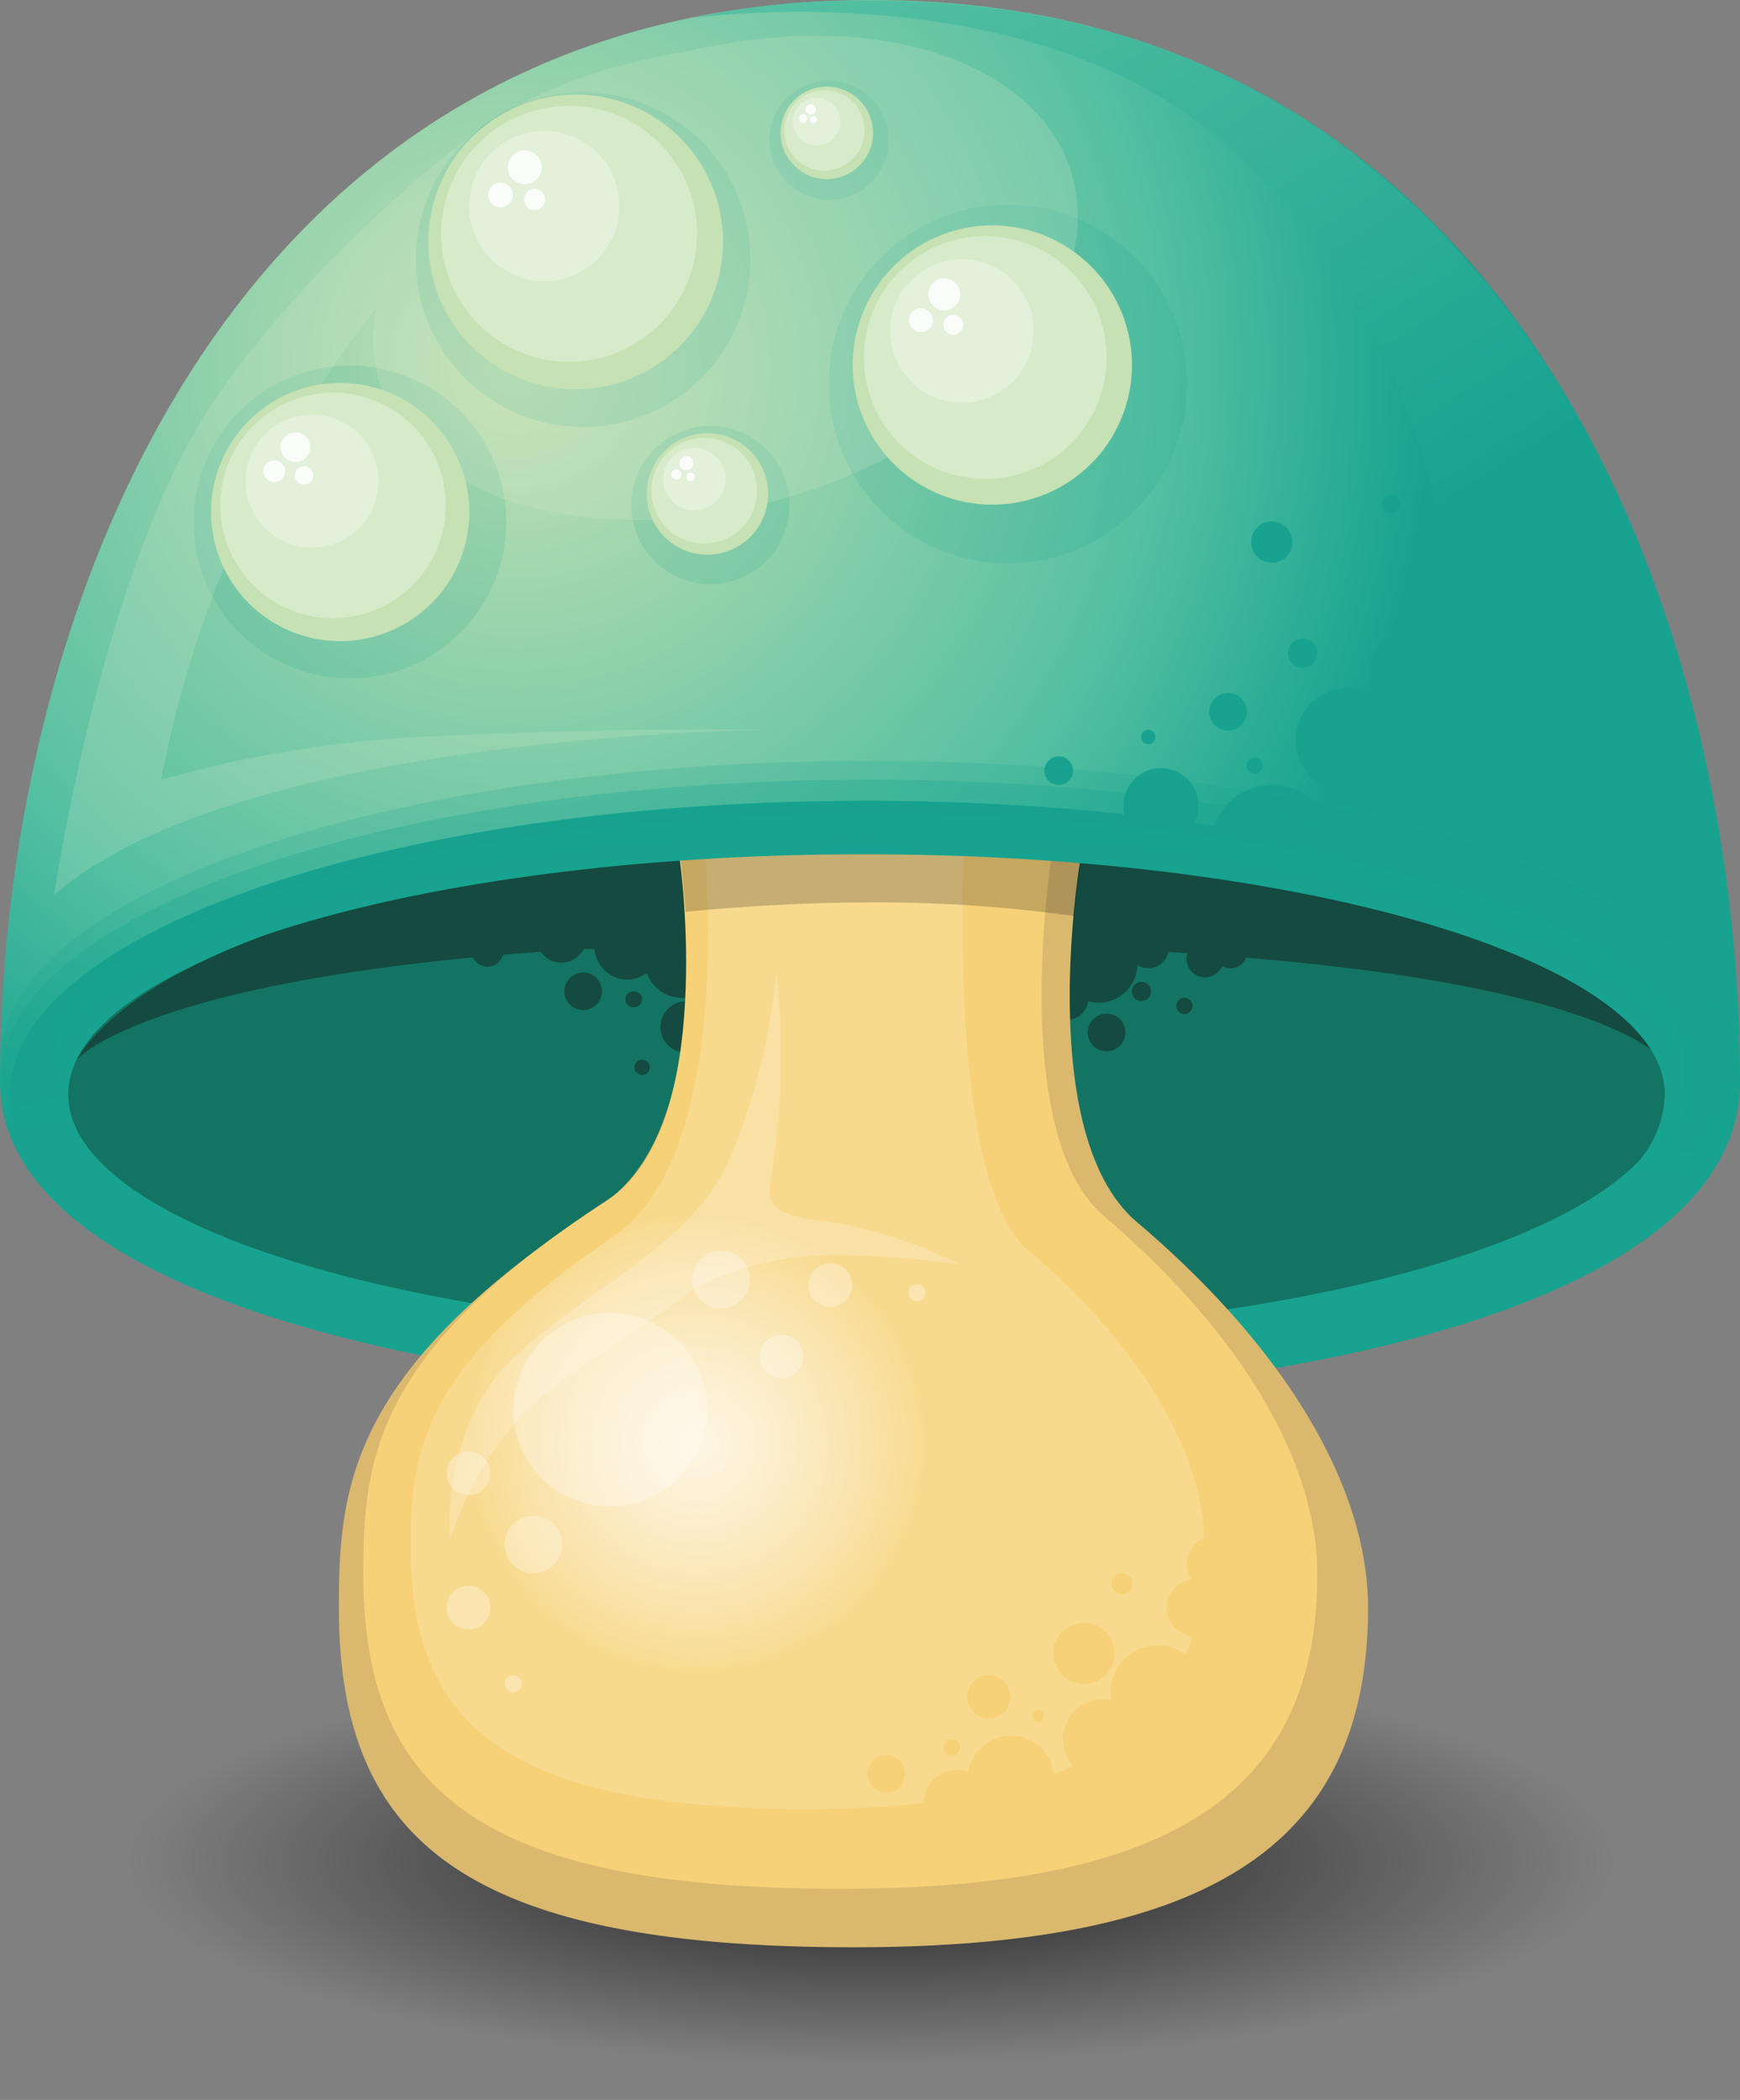 <?xml version="1.0" encoding="UTF-8"?> <svg xmlns="http://www.w3.org/2000/svg" xmlns:xlink="http://www.w3.org/1999/xlink" id="Layer_1" data-name="Layer 1" viewBox="0 0 92.58 111.72"><rect x="0" y="0" width="92.58" height="111.72" fill="#808080" stroke="none"/><defs><style>.cls-1{fill:url(#radial-gradient);}.cls-2{fill:url(#radial-gradient-2);}.cls-15,.cls-16,.cls-3,.cls-5{fill:#17a390;}.cls-3{opacity:0.15;}.cls-4{fill:url(#linear-gradient);}.cls-6{fill:#147464;}.cls-7{fill:#144a3f;}.cls-8{fill:#dab96e;}.cls-9{fill:#f7d178;}.cls-10{fill:url(#radial-gradient-3);}.cls-11,.cls-12,.cls-14,.cls-19{fill:#fff;}.cls-11,.cls-15{opacity:0.3;}.cls-12{opacity:0.5;}.cls-13{fill:#010101;}.cls-13,.cls-14,.cls-16,.cls-17{opacity:0.2;}.cls-17{fill:#deecd0;}.cls-18{fill:#c6e1b4;}.cls-19{opacity:0.8;}</style><radialGradient id="radial-gradient" cx="-55.25" cy="72.64" r="43.4" gradientTransform="translate(158.53 133.49) scale(0.91 0.25)" gradientUnits="userSpaceOnUse"><stop offset="0.23" stop-opacity="0.6"></stop><stop offset="1" stop-opacity="0"></stop></radialGradient><radialGradient id="radial-gradient-2" cx="89.4" cy="72.1" r="48.87" gradientUnits="userSpaceOnUse"><stop offset="0" stop-color="#c6e1b4"></stop><stop offset="0.7" stop-color="#55c0a2"></stop><stop offset="1" stop-color="#17a390"></stop></radialGradient><linearGradient id="linear-gradient" x1="97.54" y1="56.86" x2="119.88" y2="92.06" gradientUnits="userSpaceOnUse"><stop offset="0" stop-color="#55c0a2"></stop><stop offset="1" stop-color="#17a390"></stop></linearGradient><radialGradient id="radial-gradient-3" cx="99" cy="129.44" r="12.21" gradientUnits="userSpaceOnUse"><stop offset="0" stop-color="#fff" stop-opacity="0.8"></stop><stop offset="1" stop-color="#f8da8f"></stop></radialGradient></defs><path class="cls-1" d="M149.25,152c0,6.83-18.38,12.38-41,12.38s-41-5.55-41-12.38,18.38-12.39,41.05-12.39S149.25,145.13,149.25,152Z" transform="translate(-61.91 -52.63)"></path><path class="cls-2" d="M154.49,110.17c0,12.94-28,16.94-45.13,16.94-19.47,0-47.45-4.52-47.45-16.94,0-25.1,12.31-57.54,46.4-57.54S154.49,85.07,154.49,110.17Z" transform="translate(-61.91 -52.63)"></path><path class="cls-3" d="M88.85,80.4a8.32,8.32,0,1,1-8.32-8.32A8.33,8.33,0,0,1,88.85,80.4Z" transform="translate(-61.91 -52.63)"></path><path class="cls-3" d="M109.19,60.08A3.17,3.17,0,1,1,106,56.92,3.17,3.17,0,0,1,109.19,60.08Z" transform="translate(-61.91 -52.63)"></path><path class="cls-3" d="M125.08,73.06a9.54,9.54,0,1,1-9.54-9.54A9.54,9.54,0,0,1,125.08,73.06Z" transform="translate(-61.91 -52.63)"></path><path class="cls-3" d="M101.84,66.45a8.9,8.9,0,1,1-8.9-8.9A8.89,8.89,0,0,1,101.84,66.45Z" transform="translate(-61.91 -52.63)"></path><path class="cls-3" d="M103.92,79.49a4.21,4.21,0,1,1-4.21-4.2A4.21,4.21,0,0,1,103.92,79.49Z" transform="translate(-61.91 -52.63)"></path><path class="cls-4" d="M154.44,110.17c0,12.94-28,16.94-45.14,16.94-19.46,0,26.68-13.18,29.13-25.35,4.49-22.3-4.8-39.24-16.68-45-10.26-5-23-3.17-23-3.17a41.39,41.39,0,0,1,9.49-.92C142.34,52.63,154.44,85.07,154.44,110.17Z" transform="translate(-61.91 -52.63)"></path><path class="cls-5" d="M125.68,95.5a2,2,0,1,1-2-2A2,2,0,0,1,125.68,95.5Z" transform="translate(-61.91 -52.63)"></path><path class="cls-5" d="M140.25,97.65a4.12,4.12,0,1,1-4.11-4.11A4.11,4.11,0,0,1,140.25,97.65Z" transform="translate(-61.91 -52.63)"></path><path class="cls-5" d="M132.85,97.65a3.26,3.26,0,1,1-3.27-3.26A3.27,3.27,0,0,1,132.85,97.65Z" transform="translate(-61.91 -52.63)"></path><path class="cls-5" d="M140.25,93.29a2.41,2.41,0,1,1-2.41-2.4A2.4,2.4,0,0,1,140.25,93.29Z" transform="translate(-61.91 -52.63)"></path><path class="cls-5" d="M136.41,92a2.78,2.78,0,1,1-2.78-2.77A2.78,2.78,0,0,1,136.41,92Z" transform="translate(-61.91 -52.63)"></path><path class="cls-5" d="M128.25,90.5a1,1,0,1,1-1-1A1,1,0,0,1,128.25,90.5Z" transform="translate(-61.91 -52.63)"></path><path class="cls-5" d="M132,87.38a.78.78,0,1,1-.78-.78A.78.78,0,0,1,132,87.38Z" transform="translate(-61.91 -52.63)"></path><path class="cls-5" d="M138,88.15a1.61,1.61,0,1,1-1.61-1.61A1.62,1.62,0,0,1,138,88.15Z" transform="translate(-61.91 -52.63)"></path><path class="cls-5" d="M119,93.63a.76.76,0,1,1-.76-.76A.76.76,0,0,1,119,93.63Z" transform="translate(-61.91 -52.63)"></path><path class="cls-5" d="M129.09,93.29a.43.43,0,1,1-.85,0,.43.43,0,0,1,.85,0Z" transform="translate(-61.91 -52.63)"></path><path class="cls-5" d="M123.38,91.83a.38.38,0,1,1-.38-.37A.38.38,0,0,1,123.38,91.83Z" transform="translate(-61.91 -52.63)"></path><path class="cls-5" d="M136.41,79.46a.49.49,0,0,1-1,0,.49.49,0,0,1,1,0Z" transform="translate(-61.91 -52.63)"></path><path class="cls-5" d="M130.68,81.46a1.1,1.1,0,1,1-1.1-1.09A1.1,1.1,0,0,1,130.68,81.46Z" transform="translate(-61.91 -52.63)"></path><path class="cls-5" d="M139.72,83.88a.81.81,0,1,1-.81-.81A.8.8,0,0,1,139.72,83.88Z" transform="translate(-61.91 -52.63)"></path><path class="cls-5" d="M153.6,110.86c0,8.63-20.35,15.62-45.45,15.62s-45.45-7-45.45-15.62,20.35-15.62,45.45-15.62S153.6,102.23,153.6,110.86Z" transform="translate(-61.91 -52.63)"></path><path class="cls-6" d="M150.76,110.86c0,7.06-19.08,12.78-42.61,12.78s-42.61-5.72-42.61-12.78,19.08-12.78,42.61-12.78S150.76,103.8,150.76,110.86Z" transform="translate(-61.91 -52.63)"></path><path class="cls-7" d="M98.43,105.9a1.37,1.37,0,1,0,1.36,1.37A1.37,1.37,0,0,0,98.43,105.9Z" transform="translate(-61.91 -52.63)"></path><path class="cls-7" d="M150.36,109s-5.28-10.92-42.1-10.92C71.06,98.08,66,109,66,109s3.15-3.72,21.07-5.43a.87.87,0,0,0,.78.49.88.88,0,0,0,.84-.64l2-.15a1.32,1.32,0,0,0,1.09.58,1.35,1.35,0,0,0,1.19-.73l.57,0a1.78,1.78,0,0,0,1.77,1.63,1.75,1.75,0,0,0,1-.35,2.07,2.07,0,0,0,4-.83,2,2,0,0,0-.14-.72c2.24,0,4.61-.09,7.15-.09,4.11,0,7.81.08,11.18.2a2.09,2.09,0,0,0-.21.9,2.05,2.05,0,0,0,.16.78,1.13,1.13,0,0,0-.92,1.1,1.15,1.15,0,0,0,1.15,1.15,1.13,1.13,0,0,0,1.13-1,2,2,0,0,0,.55.09,2.08,2.08,0,0,0,2.07-2,1.18,1.18,0,0,0,.56.16,1.13,1.13,0,0,0,1.09-.86l1,.06a1,1,0,0,0,.94,1.29,1,1,0,0,0,.92-.61.84.84,0,0,0,.44.13.92.92,0,0,0,.84-.57C147.64,105.19,150.36,109,150.36,109Z" transform="translate(-61.91 -52.63)"></path><path class="cls-7" d="M122.63,104.87a.51.51,0,1,0,.52.51A.51.51,0,0,0,122.63,104.87Z" transform="translate(-61.91 -52.63)"></path><path class="cls-7" d="M124.93,105.71a.44.44,0,0,0-.43.44.43.43,0,1,0,.86,0A.44.44,0,0,0,124.93,105.71Z" transform="translate(-61.91 -52.63)"></path><path class="cls-7" d="M120.79,106.56a1,1,0,1,0,1,1A1,1,0,0,0,120.79,106.56Z" transform="translate(-61.91 -52.63)"></path><path class="cls-7" d="M92.94,104.37a1,1,0,1,0,1,1A1,1,0,0,0,92.94,104.37Z" transform="translate(-61.91 -52.63)"></path><path class="cls-7" d="M96.08,105.79a.41.41,0,0,0-.41-.41.42.42,0,1,0,0,.83A.41.41,0,0,0,96.08,105.79Z" transform="translate(-61.91 -52.63)"></path><path class="cls-7" d="M96.08,109a.41.41,0,1,0,.41.41A.41.41,0,0,0,96.08,109Z" transform="translate(-61.91 -52.63)"></path><path class="cls-8" d="M134.7,138.16c0,12.33-8,18.07-27.38,18.07-20.75,0-27.38-5.74-27.38-18.07,0-6.42.53-12.7,14-21.46,6.32-4.11,4.21-18.27,4.21-18.27s1.52-.35,9.12-.35a111.37,111.37,0,0,1,12.11.38s-2.46,14.49,3,19.17C130.42,124.44,134.7,131.84,134.7,138.16Z" transform="translate(-61.91 -52.63)"></path><path class="cls-9" d="M132,136.37c0,11.43-7.46,16.75-25.38,16.75-19.24,0-25.38-5.32-25.38-16.75,0-6,.49-11.77,13-19.9,5.86-3.8,3.84-18.1,3.84-18.1s2.84-.3,8.76-.29c8.66,0,11,.24,11,.24s-2.28,14.68,2.8,19C128.06,123.65,132,130.51,132,136.37Z" transform="translate(-61.91 -52.63)"></path><path class="cls-10" d="M126,134.93c0,9.51-6.21,13.94-21.12,13.94-16,0-21.12-4.43-21.12-13.94,0-5,.54-9.6,10.84-16.55,6.35-4.3,4.83-20.11,4.83-20.11s2.89-.19,5.84-.19c7.1,0,7.92,0,7.92,0s-.87,17.35,3.36,21C122.74,124.35,126,130.06,126,134.93Z" transform="translate(-61.91 -52.63)"></path><path class="cls-11" d="M99.52,127.63a5.15,5.15,0,1,1-5.15-5.15A5.15,5.15,0,0,1,99.52,127.63Z" transform="translate(-61.91 -52.63)"></path><path class="cls-11" d="M101.78,121a1.53,1.53,0,0,1-3,0,1.53,1.53,0,1,1,3,0Z" transform="translate(-61.91 -52.63)"></path><path class="cls-11" d="M107.24,121a1.16,1.16,0,1,1-1.16-1.16A1.15,1.15,0,0,1,107.24,121Z" transform="translate(-61.91 -52.63)"></path><path class="cls-11" d="M111.15,121.4a.45.45,0,1,1-.45-.44A.45.45,0,0,1,111.15,121.4Z" transform="translate(-61.91 -52.63)"></path><path class="cls-9" d="M126,142.66a2.5,2.5,0,1,1-2.5-2.5A2.5,2.5,0,0,1,126,142.66Z" transform="translate(-61.91 -52.63)"></path><path class="cls-11" d="M104.66,124.8a1.16,1.16,0,1,1-1.15-1.16A1.16,1.16,0,0,1,104.66,124.8Z" transform="translate(-61.91 -52.63)"></path><path class="cls-11" d="M88,131a1.16,1.16,0,1,1-1.16-1.15A1.15,1.15,0,0,1,88,131Z" transform="translate(-61.91 -52.63)"></path><path class="cls-11" d="M91.82,134.79a1.53,1.53,0,1,1-1.52-1.52A1.53,1.53,0,0,1,91.82,134.79Z" transform="translate(-61.91 -52.63)"></path><path class="cls-11" d="M88,138.16A1.16,1.16,0,1,1,86.85,137,1.15,1.15,0,0,1,88,138.16Z" transform="translate(-61.91 -52.63)"></path><path class="cls-11" d="M89.67,142.21a.45.45,0,0,1-.45.45.45.45,0,0,1,0-.9A.45.45,0,0,1,89.67,142.21Z" transform="translate(-61.91 -52.63)"></path><path class="cls-9" d="M122.68,145.15a2.11,2.11,0,1,1-2.11-2.11A2.11,2.11,0,0,1,122.68,145.15Z" transform="translate(-61.91 -52.63)"></path><path class="cls-9" d="M118,147.27a2.3,2.3,0,1,1-2.3-2.3A2.29,2.29,0,0,1,118,147.27Z" transform="translate(-61.91 -52.63)"></path><path class="cls-9" d="M114.6,148.55a1.77,1.77,0,1,1-1.76-1.76A1.76,1.76,0,0,1,114.6,148.55Z" transform="translate(-61.91 -52.63)"></path><path class="cls-9" d="M110.07,147a1,1,0,1,1-1-1A1,1,0,0,1,110.07,147Z" transform="translate(-61.91 -52.63)"></path><path class="cls-9" d="M113,145.59a.44.44,0,1,1-.44-.44A.44.44,0,0,1,113,145.59Z" transform="translate(-61.91 -52.63)"></path><path class="cls-9" d="M115.67,142.91a1.15,1.15,0,1,1-1.14-1.15A1.15,1.15,0,0,1,115.67,142.91Z" transform="translate(-61.91 -52.63)"></path><path class="cls-9" d="M117.45,143.92a.33.33,0,0,1-.33.33.34.34,0,0,1,0-.67A.34.34,0,0,1,117.45,143.92Z" transform="translate(-61.91 -52.63)"></path><path class="cls-9" d="M121.22,140.58a1.63,1.63,0,1,1-1.63-1.62A1.63,1.63,0,0,1,121.22,140.58Z" transform="translate(-61.91 -52.63)"></path><path class="cls-9" d="M122.17,136.88a.57.57,0,0,1-.57.56.56.56,0,0,1,0-1.12A.57.57,0,0,1,122.17,136.88Z" transform="translate(-61.91 -52.63)"></path><path class="cls-9" d="M128.12,135.84a1.53,1.53,0,1,1-1.52-1.53A1.52,1.52,0,0,1,128.12,135.84Z" transform="translate(-61.91 -52.63)"></path><path class="cls-9" d="M127.05,138.16a1.53,1.53,0,1,1-1.53-1.53A1.53,1.53,0,0,1,127.05,138.16Z" transform="translate(-61.91 -52.63)"></path><path class="cls-12" d="M101.48,77.79a1.69,1.69,0,1,1-1.69-1.68A1.69,1.69,0,0,1,101.48,77.79Z" transform="translate(-61.91 -52.63)"></path><path class="cls-13" d="M98.13,98.37s.15,1.39.26,2.77c0,0,4.81-.5,9.82-.5a75.24,75.24,0,0,1,10.87.73c.06-1.09.3-2.61.35-2.91,0,0-2.91-1.42-11.28-1.42C100.69,97,98.13,98.37,98.13,98.37Z" transform="translate(-61.91 -52.63)"></path><path class="cls-14" d="M106,117.62c-3-.29-3.32-.91-3.08-2.25h0a40,40,0,0,0,.3-11,34.82,34.82,0,0,1-2.39,9.71c-2,4.76-7.22,6.78-11.4,10.6s-3.56,9.85-3.56,9.85a17.42,17.42,0,0,1,4.47-7.26c1.51-1.35,5-3.53,8.71-6.21v0a16.7,16.7,0,0,1,8.09-1.64,47.55,47.55,0,0,1,5.83.48A24.6,24.6,0,0,0,106,117.62Z" transform="translate(-61.91 -52.63)"></path><path class="cls-5" d="M107.88,95.24c-25.1,0-45.45,7-45.45,15.62a5.84,5.84,0,0,0,.64,2.61c.89-.26,1.78-.48,2.69-.67a4.29,4.29,0,0,1-.49-1.94c0-7.06,19.08-12.78,42.61-12.78s42.61,5.72,42.61,12.78a5.7,5.7,0,0,1-2.42,4.48l3,.41a7.1,7.1,0,0,0,2.28-4.89C153.33,102.23,133,95.24,107.88,95.24Z" transform="translate(-61.91 -52.63)"></path><path class="cls-15" d="M108.15,94.11c-25.52,0-46.21,7.11-46.21,15.88a5.93,5.93,0,0,0,.65,2.66c.9-.27,1.82-.49,2.74-.69a4.27,4.27,0,0,1-.5-2c0-7.18,19.4-13,43.32-13s43.32,5.81,43.32,13a5.76,5.76,0,0,1-2.46,4.55l3,.42a7.23,7.23,0,0,0,2.32-5C154.36,101.22,133.67,94.11,108.15,94.11Z" transform="translate(-61.91 -52.63)"></path><path class="cls-16" d="M108.15,93.11c-25.52,0-46.21,7.11-46.21,15.88a5.93,5.93,0,0,0,.65,2.66c.9-.27,1.82-.49,2.74-.69a4.27,4.27,0,0,1-.5-2c0-7.17,19.4-13,43.32-13s43.32,5.82,43.32,13c0,1.59.63,3.33-1.11,4.74L152,114a7.27,7.27,0,0,0,2.32-5C154.36,100.22,133.67,93.11,108.15,93.11Z" transform="translate(-61.91 -52.63)"></path><path class="cls-17" d="M118.91,61.82c-1.73-5.68-9.63-8.44-18.48-6.84-3.85.74-8.32,1.31-12.84,4.46S75.81,69.58,72.41,75.38c-5.32,9.1-7.62,24.87-7.62,24.87,9.83-8.6,38-8.79,38-8.79s-7.6-.17-18.37.37a62.74,62.74,0,0,0-13.93,2.28,58.2,58.2,0,0,1,3.83-12.46A59.34,59.34,0,0,1,81.93,69a8.2,8.2,0,0,0,.17,4c2,6.41,11.78,9.1,22,6S120.87,68.24,118.91,61.82Z" transform="translate(-61.91 -52.63)"></path><path class="cls-18" d="M86.88,79.9A6.87,6.87,0,1,1,80,73,6.88,6.88,0,0,1,86.88,79.9Z" transform="translate(-61.91 -52.63)"></path><path class="cls-11" d="M85.63,79.52a6,6,0,1,1-6-6A6,6,0,0,1,85.63,79.52Z" transform="translate(-61.91 -52.63)"></path><path class="cls-11" d="M82.05,78.22a3.54,3.54,0,1,1-3.53-3.53A3.54,3.54,0,0,1,82.05,78.22Z" transform="translate(-61.91 -52.63)"></path><path class="cls-19" d="M77.08,77.69a.58.58,0,1,1-.58-.57A.57.57,0,0,1,77.08,77.69Z" transform="translate(-61.91 -52.63)"></path><path class="cls-19" d="M78.42,76.42a.79.79,0,1,1-.79-.79A.79.79,0,0,1,78.42,76.42Z" transform="translate(-61.91 -52.63)"></path><path class="cls-19" d="M78.58,77.92a.49.49,0,1,1-.49-.49A.49.49,0,0,1,78.58,77.92Z" transform="translate(-61.91 -52.63)"></path><path class="cls-18" d="M122.14,72.05a7.43,7.43,0,1,1-7.43-7.43A7.44,7.44,0,0,1,122.14,72.05Z" transform="translate(-61.91 -52.63)"></path><path class="cls-11" d="M120.79,71.65a6.46,6.46,0,1,1-6.45-6.46A6.45,6.45,0,0,1,120.79,71.65Z" transform="translate(-61.91 -52.63)"></path><path class="cls-11" d="M116.91,70.24a3.82,3.82,0,1,1-3.82-3.82A3.82,3.82,0,0,1,116.91,70.24Z" transform="translate(-61.91 -52.63)"></path><path class="cls-19" d="M111.54,69.67a.63.63,0,1,1-.63-.63A.63.63,0,0,1,111.54,69.67Z" transform="translate(-61.91 -52.63)"></path><path class="cls-19" d="M113,68.29a.85.85,0,0,1-1.7,0,.85.85,0,1,1,1.7,0Z" transform="translate(-61.91 -52.63)"></path><path class="cls-19" d="M113.16,69.91a.53.53,0,1,1-.53-.53A.53.53,0,0,1,113.16,69.91Z" transform="translate(-61.91 -52.63)"></path><path class="cls-18" d="M102.78,78.91a3.23,3.23,0,1,1-3.23-3.23A3.23,3.23,0,0,1,102.78,78.91Z" transform="translate(-61.91 -52.63)"></path><path class="cls-11" d="M102.19,78.73a2.81,2.81,0,1,1-2.8-2.8A2.8,2.8,0,0,1,102.19,78.73Z" transform="translate(-61.91 -52.63)"></path><path class="cls-11" d="M100.51,78.12a1.66,1.66,0,1,1-1.66-1.66A1.66,1.66,0,0,1,100.51,78.12Z" transform="translate(-61.91 -52.63)"></path><path class="cls-19" d="M98.17,77.87a.27.27,0,1,1-.27-.27A.27.27,0,0,1,98.17,77.87Z" transform="translate(-61.91 -52.63)"></path><path class="cls-19" d="M98.8,77.27a.36.36,0,0,1-.37.37.37.37,0,0,1-.37-.37.38.38,0,0,1,.37-.37A.37.37,0,0,1,98.8,77.27Z" transform="translate(-61.91 -52.63)"></path><path class="cls-19" d="M98.88,78a.24.24,0,0,1-.23.23.23.23,0,0,1-.23-.23.23.23,0,0,1,.23-.23A.23.23,0,0,1,98.88,78Z" transform="translate(-61.91 -52.63)"></path><path class="cls-18" d="M100.38,65.5a7.84,7.84,0,1,1-7.83-7.84A7.83,7.83,0,0,1,100.38,65.5Z" transform="translate(-61.91 -52.63)"></path><path class="cls-11" d="M99,65.07a6.81,6.81,0,1,1-6.81-6.81A6.8,6.8,0,0,1,99,65.07Z" transform="translate(-61.91 -52.63)"></path><path class="cls-11" d="M94.87,63.59a4,4,0,1,1-4-4A4,4,0,0,1,94.87,63.59Z" transform="translate(-61.91 -52.63)"></path><path class="cls-19" d="M89.2,63a.66.66,0,1,1-.66-.66A.67.67,0,0,1,89.2,63Z" transform="translate(-61.91 -52.63)"></path><path class="cls-19" d="M90.73,61.53a.9.9,0,1,1-.9-.9A.9.9,0,0,1,90.73,61.53Z" transform="translate(-61.91 -52.63)"></path><path class="cls-19" d="M90.91,63.24a.56.56,0,1,1-.56-.56A.56.56,0,0,1,90.91,63.24Z" transform="translate(-61.91 -52.63)"></path><path class="cls-18" d="M108.36,59.7a2.46,2.46,0,1,1-2.46-2.46A2.46,2.46,0,0,1,108.36,59.7Z" transform="translate(-61.91 -52.63)"></path><path class="cls-11" d="M107.91,59.56a2.14,2.14,0,1,1-2.13-2.13A2.13,2.13,0,0,1,107.91,59.56Z" transform="translate(-61.91 -52.63)"></path><path class="cls-11" d="M106.63,59.1a1.27,1.27,0,1,1-1.26-1.27A1.26,1.26,0,0,1,106.63,59.1Z" transform="translate(-61.91 -52.63)"></path><path class="cls-19" d="M104.85,58.91a.21.21,0,1,1-.41,0,.2.2,0,0,1,.2-.21A.21.21,0,0,1,104.85,58.91Z" transform="translate(-61.91 -52.63)"></path><path class="cls-19" d="M105.33,58.45a.28.28,0,0,1-.28.28.27.27,0,0,1-.28-.28.28.28,0,0,1,.28-.28A.29.29,0,0,1,105.33,58.45Z" transform="translate(-61.91 -52.63)"></path><path class="cls-19" d="M105.39,59a.17.17,0,0,1-.18.17A.17.17,0,0,1,105,59a.18.18,0,0,1,.17-.18A.18.18,0,0,1,105.39,59Z" transform="translate(-61.91 -52.63)"></path></svg> 